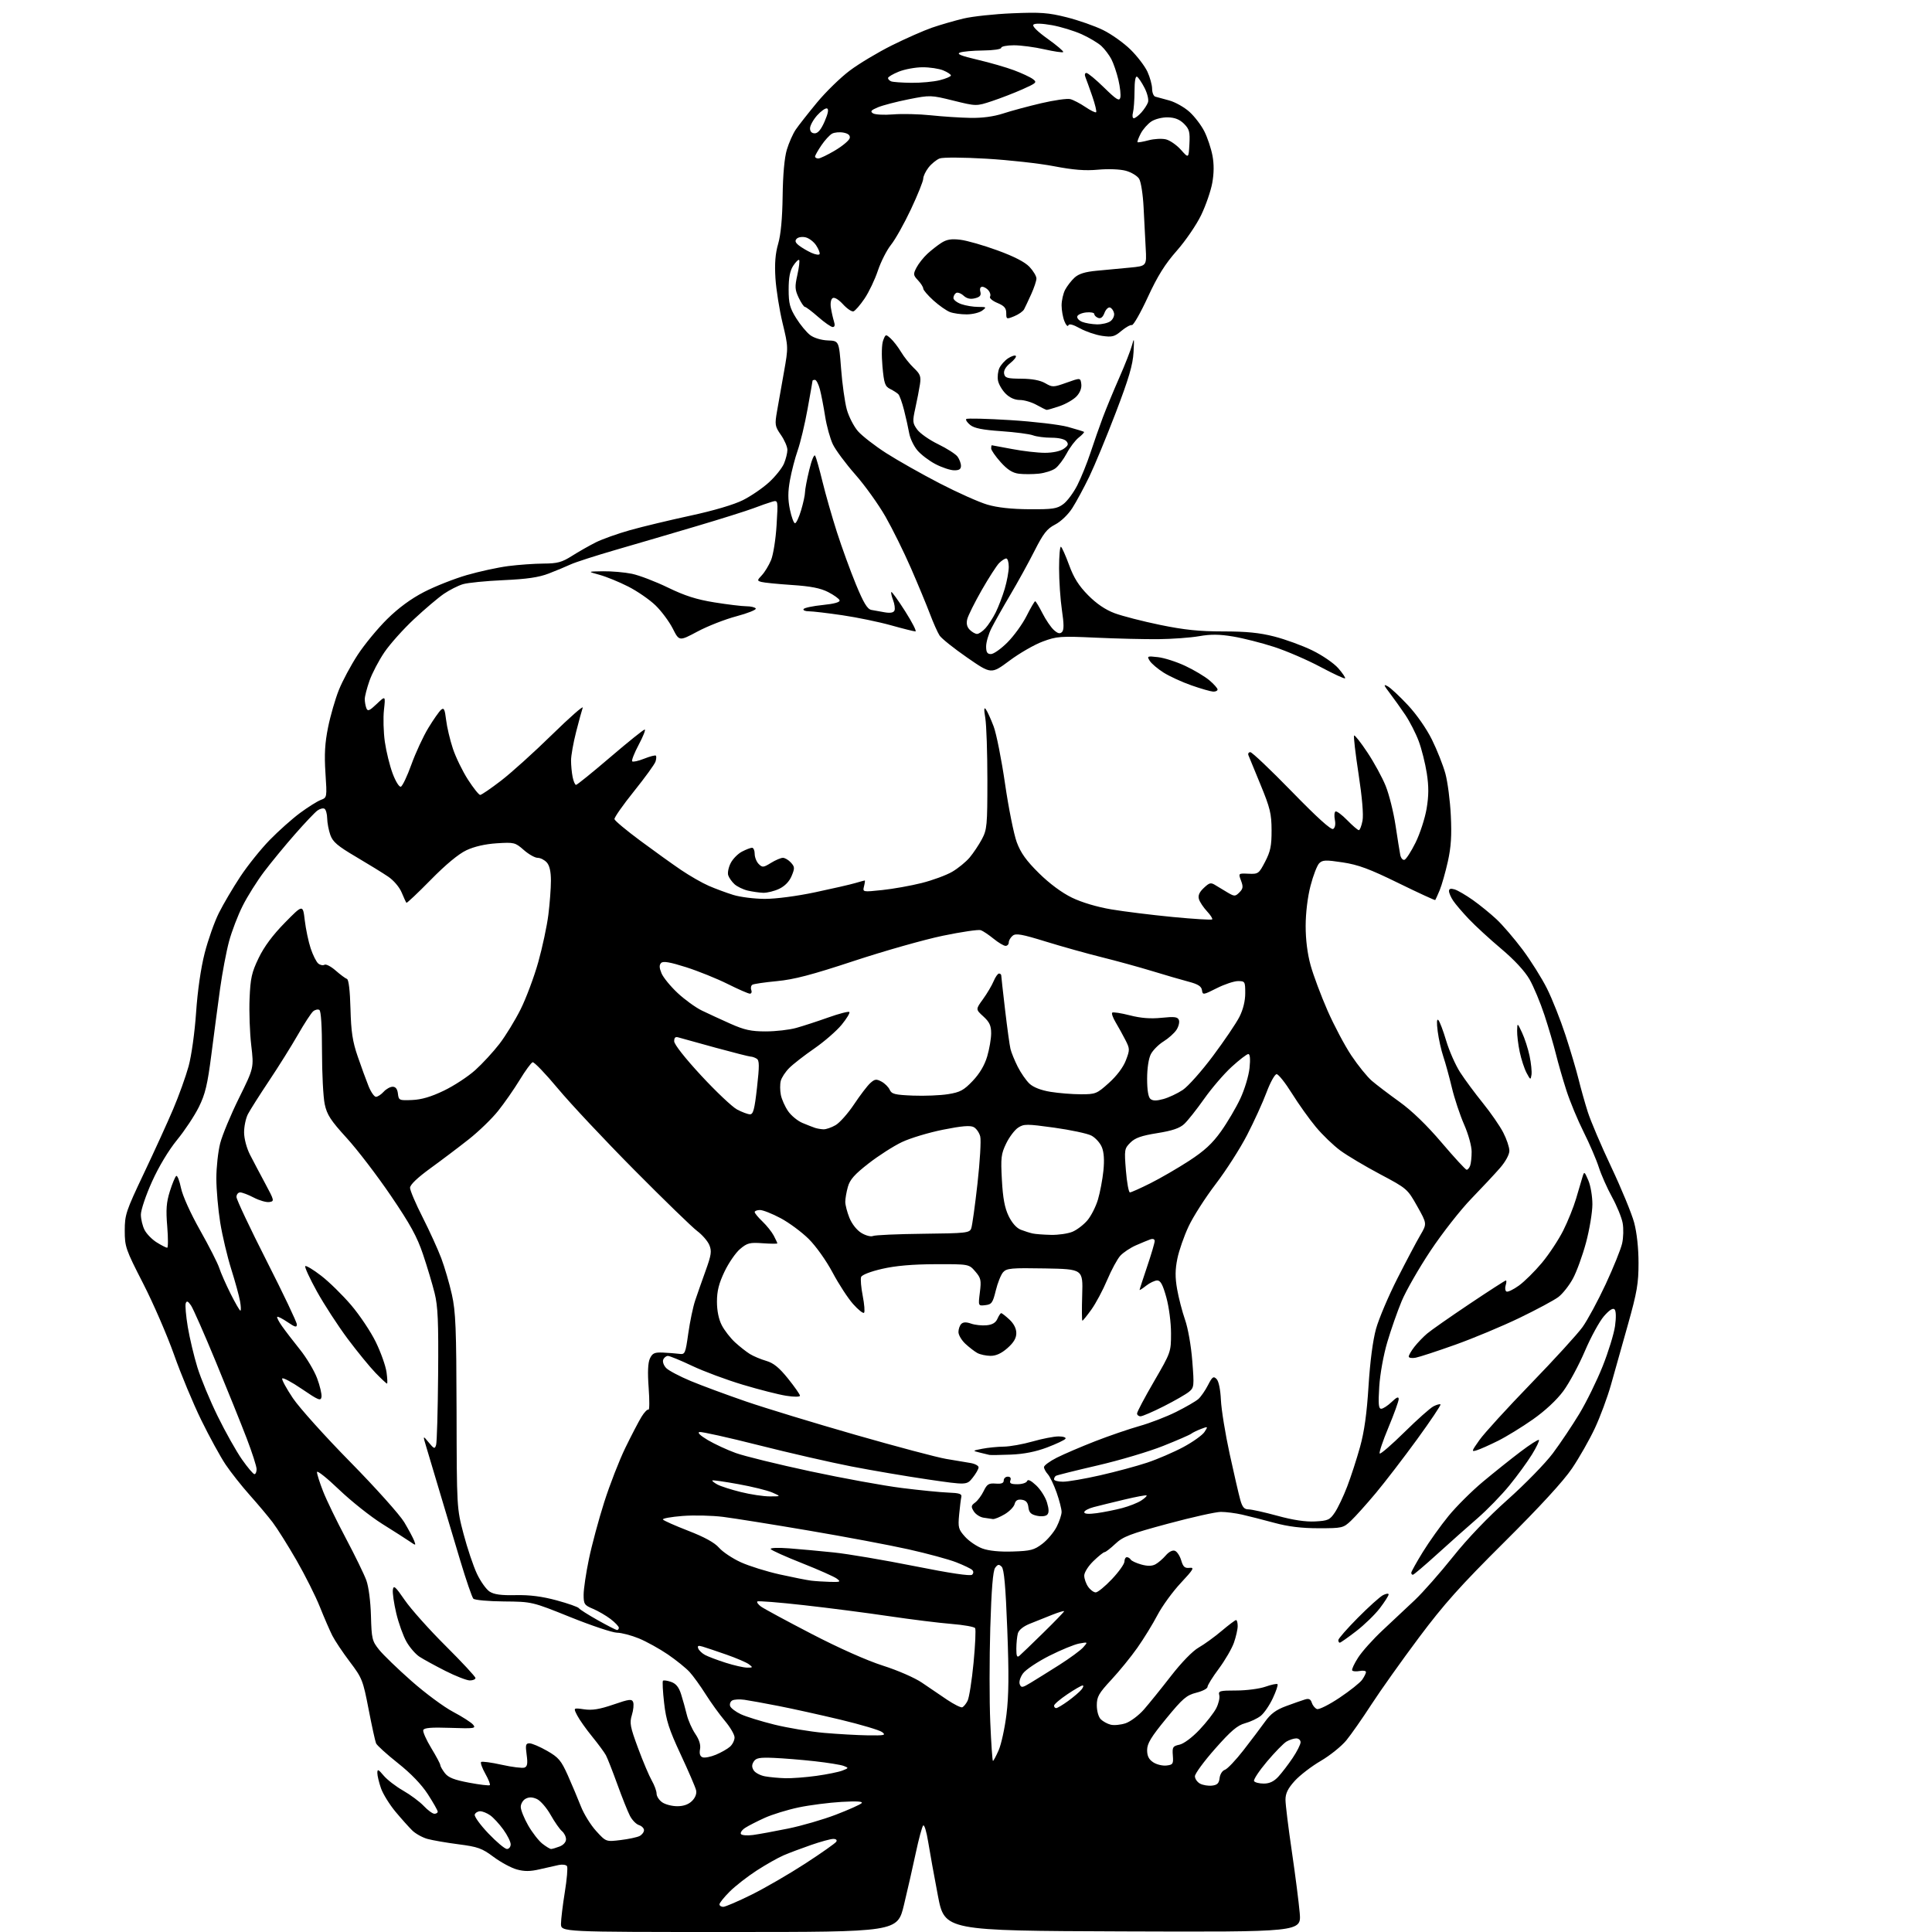 <?xml version="1.0" encoding="UTF-8" standalone="no"?>
<svg 
  version="1.1" 
  xmlns="http://www.w3.org/2000/svg" 
  xmlns:xlink="http://www.w3.org/1999/xlink" 
  xmlns:svg="http://www.w3.org/2000/svg"
  xmlns:rdf="http://www.w3.org/1999/02/22-rdf-syntax-ns#"
  xmlns:cc="http://creativecommons.org/ns#"
  xmlns:dc="http://purl.org/dc/elements/1.1/"
  viewBox="0 0 768 768"
  width="768"
  height="768"
>
<style>svg {background-color: white; }</style>"
<path stroke="none" fill="black" fill-rule="evenodd" d="M289.87,768.00C223.00,768.00 223.00,768.00 223.00,764.75C223.01,762.96 223.69,757.31 224.52,752.18C225.35,747.05 225.75,742.40 225.40,741.83C225.05,741.27 223.58,741.06 222.13,741.36C220.68,741.66 217.25,742.44 214.50,743.08C210.78,743.95 208.46,743.97 205.45,743.14C203.23,742.53 199.06,740.28 196.20,738.15C191.60,734.71 189.96,734.13 182.24,733.13C177.43,732.51 171.87,731.54 169.89,730.99C167.90,730.43 165.20,728.93 163.89,727.65C162.57,726.36 159.57,723.00 157.21,720.18C154.86,717.35 152.27,713.18 151.46,710.90C150.66,708.61 150.00,705.87 150.00,704.80C150.00,703.14 150.38,703.29 152.52,705.84C153.90,707.48 157.39,710.17 160.27,711.81C163.14,713.45 166.82,716.18 168.44,717.89C170.05,719.60 171.96,721.00 172.69,721.00C173.41,721.00 174.00,720.62 174.00,720.16C174.00,719.69 172.24,716.59 170.09,713.26C167.56,709.35 163.36,704.98 158.16,700.86C153.75,697.36 149.85,693.83 149.49,693.00C149.14,692.17 147.80,686.07 146.52,679.43C144.30,667.92 143.94,667.03 139.07,660.60C136.26,656.88 133.12,652.19 132.10,650.17C131.08,648.15 128.85,643.01 127.15,638.75C125.45,634.49 121.27,626.16 117.87,620.25C114.46,614.34 110.20,607.55 108.39,605.17C106.58,602.79 102.49,597.92 99.30,594.35C96.11,590.78 91.78,585.30 89.68,582.18C87.59,579.06 83.23,571.10 80.00,564.50C76.77,557.90 71.90,546.20 69.18,538.50C66.45,530.80 60.93,518.07 56.91,510.22C49.95,496.65 49.59,495.60 49.59,489.19C49.59,482.87 50.06,481.47 57.17,466.48C61.35,457.69 66.60,446.17 68.85,440.87C71.10,435.58 73.85,427.92 74.97,423.86C76.12,419.64 77.40,410.46 77.95,402.48C78.54,393.87 79.84,384.82 81.35,378.92C82.70,373.65 85.24,366.45 87.01,362.92C88.77,359.39 92.61,352.89 95.52,348.48C98.44,344.06 103.70,337.51 107.22,333.90C110.73,330.30 116.16,325.47 119.28,323.16C122.41,320.85 126.10,318.53 127.49,318.00C130.01,317.04 130.01,317.04 129.37,307.25C128.89,299.89 129.15,295.36 130.42,289.09C131.35,284.49 133.28,277.83 134.70,274.28C136.12,270.73 139.48,264.45 142.17,260.33C144.86,256.21 150.14,249.81 153.90,246.10C158.42,241.64 163.39,237.99 168.61,235.30C172.95,233.06 180.55,230.06 185.50,228.62C190.45,227.18 197.88,225.57 202.00,225.03C206.12,224.50 212.45,224.05 216.05,224.03C221.59,224.00 223.34,223.53 227.34,221.00C229.95,219.34 234.20,216.93 236.79,215.62C239.38,214.32 245.55,212.12 250.50,210.73C255.45,209.34 266.25,206.75 274.50,204.97C283.70,202.99 291.76,200.60 295.33,198.81C298.54,197.20 303.22,194.00 305.73,191.69C308.24,189.39 310.90,186.05 311.65,184.28C312.39,182.51 313.00,180.06 313.00,178.84C313.00,177.61 311.85,174.94 310.44,172.91C308.03,169.44 307.94,168.86 308.90,163.36C309.47,160.14 310.71,153.11 311.66,147.75C313.38,138.06 313.38,137.95 311.08,128.40C309.81,123.13 308.54,115.11 308.25,110.60C307.89,104.75 308.20,100.83 309.33,96.92C310.38,93.32 310.99,86.84 311.11,77.97C311.22,69.40 311.83,62.68 312.78,59.50C313.61,56.75 315.20,53.15 316.33,51.50C317.45,49.85 321.24,45.03 324.74,40.79C328.24,36.55 334.12,30.82 337.80,28.06C341.49,25.29 349.02,20.78 354.54,18.03C360.07,15.28 367.27,12.11 370.54,10.98C373.82,9.85 379.43,8.23 383.00,7.37C386.57,6.52 395.35,5.57 402.51,5.28C413.66,4.81 416.72,5.04 424.01,6.87C428.68,8.04 435.20,10.33 438.50,11.95C441.80,13.57 446.70,17.06 449.39,19.70C452.08,22.34 455.10,26.30 456.12,28.50C457.13,30.70 457.97,33.75 457.98,35.28C457.99,36.81 458.56,38.22 459.25,38.42C459.94,38.61 462.44,39.30 464.81,39.94C467.18,40.59 470.80,42.63 472.85,44.48C474.89,46.33 477.56,49.84 478.78,52.28C480.00,54.72 481.43,59.02 481.97,61.84C482.62,65.25 482.59,68.88 481.89,72.73C481.32,75.90 479.33,81.65 477.48,85.50C475.63,89.35 471.27,95.72 467.81,99.65C463.10,104.99 460.17,109.68 456.26,118.15C453.38,124.39 450.53,129.38 449.94,129.22C449.34,129.07 447.45,130.12 445.74,131.56C443.03,133.85 442.07,134.09 438.07,133.51C435.56,133.14 431.61,131.80 429.30,130.52C426.48,128.96 424.96,128.58 424.67,129.35C424.43,129.98 423.73,129.23 423.12,127.68C422.50,126.14 422.00,123.30 422.00,121.39C422.00,119.47 422.63,116.69 423.40,115.20C424.18,113.72 425.87,111.54 427.15,110.36C428.83,108.83 431.35,108.05 436.00,107.62C439.57,107.29 445.50,106.73 449.16,106.38C455.83,105.74 455.83,105.74 455.43,98.62C455.22,94.70 454.84,87.38 454.59,82.35C454.34,77.30 453.55,72.25 452.82,71.08C452.09,69.91 449.71,68.47 447.53,67.88C445.23,67.26 440.61,67.08 436.53,67.45C431.37,67.93 426.71,67.56 419.00,66.08C413.23,64.96 401.14,63.62 392.15,63.09C382.87,62.54 374.82,62.50 373.53,62.99C372.28,63.46 370.30,65.07 369.13,66.56C367.96,68.05 367.00,70.06 367.00,71.03C367.00,72.00 364.81,77.45 362.13,83.15C359.46,88.84 355.88,95.21 354.19,97.31C352.51,99.41 350.16,104.03 348.97,107.58C347.79,111.13 345.40,116.14 343.66,118.71C341.92,121.28 339.94,123.55 339.27,123.77C338.59,123.98 336.72,122.72 335.11,120.96C333.36,119.05 331.71,118.06 331.00,118.50C330.30,118.93 330.01,120.52 330.30,122.37C330.57,124.09 331.12,126.51 331.51,127.75C331.99,129.24 331.83,130.00 331.02,130.00C330.35,130.00 327.76,128.20 325.26,126.00C322.76,123.80 320.38,122.00 319.97,122.00C319.56,122.00 318.45,120.35 317.49,118.34C315.98,115.15 315.91,113.98 316.97,109.26C317.63,106.28 317.95,103.62 317.67,103.34C317.39,103.06 316.34,104.09 315.33,105.62C314.02,107.62 313.50,110.31 313.50,115.04C313.50,120.66 313.96,122.40 316.50,126.49C318.15,129.14 320.67,132.18 322.10,133.24C323.61,134.36 326.55,135.24 329.10,135.33C333.50,135.50 333.50,135.50 334.34,146.50C334.80,152.55 335.82,159.86 336.61,162.75C337.41,165.63 339.41,169.54 341.07,171.43C342.73,173.32 347.78,177.23 352.29,180.13C356.81,183.02 366.35,188.42 373.50,192.12C380.65,195.82 389.20,199.64 392.50,200.60C396.47,201.77 402.11,202.39 409.17,202.43C418.50,202.49 420.19,202.24 422.67,200.40C424.23,199.25 426.74,195.87 428.25,192.90C429.76,189.93 432.11,184.12 433.47,180.00C434.83,175.88 437.03,169.57 438.37,166.00C439.71,162.43 442.67,155.27 444.95,150.10C447.23,144.93 449.51,139.08 450.03,137.10C450.82,134.05 450.90,134.49 450.60,140.00C450.32,145.05 448.74,150.41 443.55,164.00C439.87,173.62 435.12,185.10 433.00,189.50C430.87,193.90 427.83,199.53 426.24,202.00C424.56,204.61 421.69,207.35 419.42,208.52C416.19,210.19 414.75,212.03 411.21,219.02C408.85,223.69 404.52,231.55 401.58,236.50C398.65,241.45 395.30,247.39 394.13,249.71C392.96,252.03 392.00,255.29 392.00,256.96C392.00,259.29 392.45,260.00 393.92,260.00C394.98,260.00 397.93,257.92 400.47,255.37C403.02,252.82 406.44,248.10 408.07,244.87C409.70,241.64 411.24,239.00 411.50,239.00C411.76,239.00 413.05,241.14 414.38,243.75C415.70,246.36 417.74,249.37 418.92,250.43C420.48,251.84 421.34,252.06 422.16,251.24C422.97,250.43 422.96,248.10 422.13,242.53C421.51,238.34 421.00,230.86 421.00,225.90C421.00,220.94 421.34,217.09 421.75,217.35C422.16,217.60 423.62,220.89 425.00,224.65C426.84,229.69 428.83,232.85 432.53,236.60C435.89,240.00 439.40,242.38 443.08,243.76C446.12,244.89 454.26,246.99 461.17,248.41C470.74,250.38 476.69,251.00 486.18,251.00C495.41,251.00 500.67,251.52 506.56,253.03C510.93,254.15 517.72,256.62 521.65,258.54C525.59,260.45 530.23,263.63 531.96,265.61C533.70,267.59 534.92,269.41 534.68,269.65C534.43,269.90 530.02,267.85 524.87,265.10C519.72,262.35 511.45,258.78 506.50,257.17C501.55,255.56 494.22,253.70 490.21,253.03C484.78,252.12 481.35,252.08 476.70,252.89C473.28,253.49 465.98,254.02 460.49,254.08C454.99,254.13 443.75,253.86 435.50,253.48C421.49,252.84 420.10,252.94 414.50,255.02C411.20,256.24 405.24,259.67 401.27,262.64C394.03,268.02 394.03,268.02 384.47,261.40C379.20,257.76 374.27,253.81 373.50,252.64C372.73,251.46 370.99,247.57 369.65,244.00C368.30,240.43 364.91,232.26 362.12,225.86C359.33,219.45 354.77,210.23 351.99,205.36C349.20,200.49 343.81,192.96 340.00,188.64C336.19,184.31 332.18,178.91 331.08,176.64C329.99,174.36 328.60,169.35 328.00,165.50C327.40,161.65 326.46,156.81 325.92,154.75C325.37,152.69 324.49,151.00 323.96,151.00C323.43,151.00 323.00,151.15 323.00,151.33C323.00,151.50 322.11,156.57 321.02,162.58C319.94,168.58 318.17,175.97 317.11,179.00C316.04,182.03 314.66,187.34 314.03,190.82C313.18,195.52 313.17,198.53 314.01,202.57C314.63,205.56 315.54,208.00 316.03,208.00C316.52,208.00 317.61,205.67 318.46,202.82C319.31,199.97 320.00,196.77 320.00,195.71C320.00,194.65 320.75,190.66 321.68,186.84C322.65,182.80 323.65,180.43 324.06,181.19C324.45,181.91 325.76,186.55 326.96,191.50C328.17,196.45 330.74,205.45 332.68,211.50C334.62,217.55 338.02,226.89 340.23,232.26C343.30,239.69 344.77,242.13 346.38,242.45C347.55,242.68 349.98,243.12 351.79,243.42C353.99,243.78 355.24,243.53 355.58,242.66C355.86,241.93 355.60,240.08 355.01,238.53C354.42,236.99 354.11,235.55 354.32,235.34C354.53,235.13 357.00,238.57 359.81,242.98C362.61,247.39 364.46,251.00 363.90,251.00C363.35,251.00 358.98,249.91 354.20,248.57C349.41,247.23 340.72,245.43 334.87,244.57C329.03,243.71 323.04,243.00 321.56,243.00C320.09,243.00 319.13,242.60 319.44,242.10C319.74,241.61 323.17,240.89 327.04,240.50C331.61,240.04 333.97,239.38 333.75,238.64C333.56,238.01 331.51,236.54 329.21,235.36C326.14,233.79 322.26,233.03 314.76,232.54C309.12,232.16 303.67,231.62 302.66,231.33C300.92,230.84 300.93,230.70 302.87,228.64C303.99,227.45 305.62,224.76 306.50,222.66C307.38,220.56 308.37,214.33 308.70,208.80C309.32,198.76 309.32,198.76 306.91,199.45C305.58,199.83 302.25,200.99 299.50,202.04C296.75,203.08 286.62,206.27 277.00,209.12C267.38,211.98 252.92,216.22 244.87,218.55C236.83,220.88 228.73,223.49 226.87,224.35C225.02,225.21 221.09,226.84 218.15,227.98C214.19,229.51 209.50,230.20 200.15,230.62C193.19,230.93 185.93,231.65 184.00,232.23C182.07,232.81 178.67,234.54 176.44,236.06C174.21,237.59 168.88,242.10 164.61,246.09C160.33,250.08 155.02,256.02 152.80,259.29C150.58,262.56 147.92,267.65 146.88,270.59C145.85,273.54 145.00,276.82 145.00,277.89C145.00,278.96 145.28,280.58 145.63,281.49C146.17,282.87 146.82,282.61 149.76,279.82C153.26,276.50 153.26,276.50 152.63,282.20C152.28,285.34 152.44,291.04 152.98,294.88C153.53,298.71 154.92,304.38 156.08,307.48C157.25,310.62 158.69,312.94 159.34,312.72C159.98,312.51 161.87,308.54 163.54,303.90C165.21,299.26 168.24,292.71 170.28,289.36C172.32,286.00 174.61,282.74 175.36,282.12C176.47,281.20 176.83,281.94 177.33,286.15C177.67,289.00 178.88,294.15 180.03,297.60C181.18,301.05 183.89,306.61 186.04,309.94C188.19,313.27 190.37,316.00 190.88,316.00C191.38,316.00 195.10,313.46 199.15,310.35C203.19,307.25 212.30,299.04 219.38,292.10C226.47,285.17 231.98,280.32 231.64,281.33C231.29,282.33 230.10,286.68 229.00,291.00C227.90,295.31 227.00,300.39 227.00,302.29C227.00,304.19 227.28,307.16 227.63,308.88C227.97,310.59 228.58,312.00 228.99,312.00C229.40,312.00 235.52,307.05 242.59,301.00C249.66,294.95 255.82,290.00 256.28,290.00C256.74,290.00 255.67,292.71 253.91,296.02C252.15,299.33 250.98,302.31 251.31,302.64C251.64,302.98 253.79,302.50 256.08,301.58C258.37,300.67 260.46,300.13 260.72,300.38C260.97,300.64 260.91,301.70 260.58,302.74C260.25,303.78 256.39,309.10 252.00,314.57C247.61,320.03 244.12,325.01 244.26,325.63C244.39,326.26 249.00,330.10 254.50,334.18C260.00,338.26 267.31,343.51 270.74,345.83C274.18,348.16 279.13,351.00 281.74,352.13C284.36,353.27 288.75,354.90 291.50,355.75C294.25,356.60 299.88,357.30 304.00,357.32C308.36,357.33 316.73,356.24 324.00,354.70C330.88,353.25 338.07,351.60 339.99,351.03C341.91,350.47 343.61,350.00 343.76,350.00C343.91,350.00 343.78,351.04 343.46,352.32C342.88,354.63 342.88,354.63 350.69,353.81C354.98,353.36 362.05,352.10 366.39,351.01C370.73,349.92 376.20,347.90 378.54,346.53C380.87,345.16 383.98,342.62 385.44,340.89C386.90,339.15 389.09,335.88 390.30,333.62C392.35,329.78 392.50,328.18 392.50,310.00C392.50,299.27 392.13,288.25 391.68,285.50C391.08,281.88 391.15,280.91 391.92,282.00C392.51,282.82 393.89,285.87 394.99,288.76C396.08,291.66 398.12,301.91 399.52,311.56C400.92,321.21 403.02,331.66 404.18,334.80C405.77,339.08 407.97,342.14 413.01,347.12C417.21,351.26 422.11,354.89 426.11,356.83C429.99,358.72 436.13,360.55 441.74,361.49C446.82,362.35 457.81,363.71 466.17,364.52C474.52,365.32 481.58,365.75 481.86,365.48C482.13,365.20 481.20,363.75 479.79,362.24C478.38,360.73 476.94,358.57 476.60,357.43C476.17,355.98 476.74,354.65 478.53,352.97C480.83,350.81 481.31,350.71 483.29,351.96C484.51,352.73 486.72,354.06 488.22,354.93C490.72,356.37 491.07,356.36 492.68,354.74C494.14,353.29 494.25,352.50 493.33,350.07C492.23,347.14 492.23,347.14 496.28,347.32C500.18,347.49 500.42,347.32 502.91,342.53C505.04,338.44 505.49,336.21 505.47,330.03C505.45,323.47 504.88,321.15 501.11,312.00C498.73,306.23 496.56,300.94 496.28,300.25C496.01,299.56 496.35,299.00 497.03,299.00C497.71,299.00 505.12,306.04 513.50,314.64C523.54,324.96 529.15,330.03 529.96,329.52C530.72,329.05 530.98,327.65 530.63,325.92C530.32,324.36 530.43,322.85 530.87,322.58C531.31,322.31 533.41,323.86 535.54,326.04C537.67,328.22 539.74,330.00 540.16,330.00C540.57,330.00 541.23,328.31 541.62,326.25C542.06,323.90 541.47,316.97 540.05,307.69C538.80,299.55 538.00,292.66 538.28,292.39C538.55,292.12 540.93,295.13 543.56,299.10C546.20,303.06 549.47,309.05 550.82,312.40C552.18,315.76 553.94,322.77 554.73,328.00C555.52,333.23 556.37,338.54 556.62,339.82C556.87,341.10 557.62,341.98 558.29,341.79C558.95,341.59 560.94,338.52 562.70,334.97C564.46,331.41 566.43,325.35 567.09,321.50C567.97,316.26 567.99,312.70 567.17,307.37C566.56,303.46 565.12,297.71 563.96,294.61C562.80,291.51 560.39,286.81 558.62,284.17C556.84,281.53 554.06,277.64 552.45,275.52C550.01,272.33 549.87,271.86 551.59,272.78C552.74,273.39 556.35,276.76 559.62,280.26C563.12,283.99 567.08,289.68 569.24,294.06C571.26,298.15 573.65,304.20 574.56,307.50C575.46,310.80 576.44,318.29 576.72,324.14C577.12,332.11 576.82,336.72 575.54,342.48C574.59,346.71 573.14,351.82 572.31,353.84C571.47,355.85 570.67,357.63 570.53,357.78C570.38,357.94 563.79,354.90 555.88,351.03C544.40,345.40 539.93,343.75 533.72,342.81C527.00,341.79 525.73,341.84 524.41,343.16C523.57,344.00 522.01,348.02 520.96,352.10C519.80,356.54 519.03,362.90 519.02,368.02C519.01,373.51 519.71,379.10 520.99,383.74C522.09,387.70 525.11,395.77 527.70,401.69C530.29,407.60 534.57,415.67 537.21,419.62C539.85,423.57 543.51,428.09 545.34,429.65C547.17,431.22 552.11,434.98 556.32,438.00C561.27,441.56 567.21,447.30 573.11,454.25C578.14,460.16 582.59,465.00 583.02,465.00C583.44,465.00 584.06,464.29 584.39,463.42C584.73,462.55 585.00,460.04 585.00,457.84C585.00,455.58 583.70,450.87 582.01,447.02C580.37,443.28 578.17,436.68 577.14,432.36C576.10,428.03 574.58,422.48 573.74,420.00C572.91,417.52 571.90,413.02 571.51,410.00C571.05,406.43 571.14,404.85 571.77,405.50C572.30,406.05 573.72,409.78 574.91,413.80C576.11,417.81 578.60,423.44 580.45,426.30C582.30,429.16 586.36,434.65 589.48,438.50C592.59,442.35 596.24,447.62 597.57,450.22C598.91,452.81 600.00,456.07 600.00,457.46C600.00,458.95 598.47,461.76 596.31,464.25C594.28,466.59 589.13,472.10 584.87,476.50C580.60,480.90 573.32,490.19 568.69,497.14C564.06,504.10 558.89,513.12 557.19,517.20C555.49,521.28 552.91,528.64 551.46,533.56C549.95,538.65 548.58,546.26 548.27,551.25C547.84,558.15 548.00,560.00 549.06,560.00C549.79,560.00 551.65,558.79 553.20,557.31C555.21,555.38 556.00,555.06 556.00,556.16C556.00,557.00 554.17,562.07 551.93,567.43C549.69,572.80 548.12,577.46 548.46,577.79C548.79,578.12 553.21,574.31 558.28,569.31C563.35,564.31 568.55,559.68 569.84,559.03C571.12,558.37 572.37,558.04 572.62,558.29C572.86,558.53 568.69,564.76 563.34,572.12C557.98,579.48 550.60,589.10 546.92,593.50C543.24,597.90 538.80,602.85 537.05,604.50C533.97,607.41 533.57,607.50 524.18,607.50C517.37,607.50 512.13,606.86 506.50,605.33C502.10,604.14 496.36,602.68 493.74,602.08C491.12,601.49 487.33,601.00 485.32,601.00C483.32,601.00 473.85,603.11 464.28,605.69C449.23,609.74 446.41,610.82 443.37,613.69C441.44,615.51 439.51,617.00 439.08,617.00C438.66,617.00 436.66,618.60 434.65,620.55C432.60,622.54 431.00,625.07 431.00,626.33C431.00,627.55 431.70,629.56 432.56,630.78C433.41,632.00 434.77,633.00 435.57,633.00C436.37,633.00 439.26,630.64 441.99,627.75C444.73,624.86 446.97,621.71 446.98,620.75C446.99,619.79 447.42,619.00 447.94,619.00C448.46,619.00 449.15,619.43 449.48,619.96C449.80,620.49 451.70,621.37 453.68,621.92C456.15,622.61 457.91,622.58 459.29,621.85C460.39,621.26 462.24,619.67 463.40,618.32C464.67,616.84 466.12,616.11 467.05,616.47C467.91,616.79 469.03,618.51 469.55,620.28C470.31,622.86 470.97,623.45 472.87,623.24C474.91,623.02 474.42,623.86 469.37,629.27C466.14,632.72 461.97,638.47 460.10,642.03C458.24,645.59 454.65,651.42 452.13,655.00C449.62,658.58 444.96,664.30 441.78,667.72C436.76,673.13 436.00,674.47 436.00,677.90C436.00,680.16 436.67,682.53 437.57,683.43C438.43,684.29 440.21,685.27 441.52,685.59C442.82,685.92 445.48,685.67 447.42,685.03C449.36,684.38 452.65,681.92 454.73,679.55C456.80,677.18 461.65,671.18 465.50,666.21C469.70,660.80 474.10,656.28 476.50,654.92C478.70,653.67 482.80,650.70 485.61,648.32C488.42,645.95 491.00,644.00 491.36,644.00C491.71,644.00 492.00,645.07 492.00,646.37C492.00,647.68 491.32,650.67 490.50,653.01C489.67,655.36 486.97,660.00 484.50,663.33C482.02,666.65 480.00,669.91 480.00,670.57C480.00,671.23 478.00,672.27 475.55,672.88C471.65,673.87 470.15,675.15 463.55,683.20C457.56,690.50 456.00,693.08 456.00,695.68C456.00,698.05 456.68,699.40 458.44,700.55C459.77,701.43 462.14,702.00 463.69,701.82C466.26,701.53 466.48,701.19 466.22,697.84C465.96,694.50 466.20,694.11 468.88,693.53C470.59,693.15 473.90,690.68 476.79,687.63C479.52,684.75 482.52,680.90 483.46,679.08C484.40,677.26 484.95,674.92 484.68,673.88C484.23,672.17 484.83,672.00 491.47,672.00C495.47,672.00 500.68,671.32 503.03,670.49C505.39,669.66 507.54,669.21 507.83,669.49C508.11,669.77 507.27,672.30 505.95,675.10C504.64,677.90 502.48,681.05 501.15,682.09C499.83,683.14 497.01,684.46 494.90,685.03C491.90,685.84 489.31,688.04 483.03,695.15C478.61,700.15 475.00,705.07 475.00,706.08C475.00,707.10 475.92,708.42 477.05,709.03C478.18,709.63 480.31,709.98 481.80,709.81C483.89,709.57 484.57,708.89 484.81,706.80C484.99,705.28 485.90,703.85 486.90,703.53C487.88,703.22 491.22,699.71 494.31,695.73C497.40,691.75 501.27,686.63 502.90,684.35C505.11,681.26 507.25,679.68 511.19,678.22C514.11,677.14 517.48,675.95 518.67,675.59C520.29,675.08 520.99,675.41 521.46,676.87C521.80,677.94 522.72,679.06 523.51,679.37C524.31,679.67 528.33,677.66 532.47,674.89C536.60,672.13 540.66,668.90 541.49,667.71C542.32,666.53 543.00,665.15 543.00,664.66C543.00,664.17 541.86,663.98 540.48,664.25C539.09,664.51 537.75,664.41 537.51,664.01C537.26,663.62 538.33,661.31 539.89,658.90C541.44,656.48 545.81,651.61 549.60,648.07C553.40,644.54 559.15,639.14 562.39,636.07C565.63,633.01 572.44,625.27 577.54,618.89C583.35,611.60 591.46,603.12 599.33,596.11C606.22,589.97 614.29,581.70 617.27,577.72C620.24,573.75 624.98,566.67 627.81,562.00C630.63,557.33 634.80,548.83 637.07,543.13C639.35,537.43 641.56,530.23 642.00,527.13C642.48,523.68 642.41,521.11 641.81,520.50C641.16,519.84 639.73,520.76 637.59,523.21C635.81,525.26 632.40,531.49 630.02,537.06C627.64,542.63 623.79,549.78 621.46,552.95C618.83,556.52 614.23,560.80 609.36,564.23C605.04,567.26 598.80,571.10 595.50,572.74C592.20,574.39 588.42,576.07 587.11,576.48C584.82,577.19 584.86,577.02 588.11,572.42C589.97,569.78 599.16,559.71 608.51,550.06C617.87,540.40 627.14,530.25 629.10,527.50C631.07,524.75 635.21,517.08 638.29,510.47C641.37,503.85 644.31,496.57 644.82,494.28C645.34,492.00 645.43,488.36 645.03,486.18C644.64,484.01 642.74,479.37 640.82,475.87C638.89,472.36 636.52,467.02 635.55,464.00C634.58,460.98 631.87,454.68 629.53,450.00C627.18,445.32 624.10,437.90 622.68,433.50C621.26,429.10 619.38,422.57 618.50,419.00C617.62,415.43 615.57,408.45 613.94,403.50C612.31,398.55 609.64,392.17 608.01,389.31C606.13,386.04 601.97,381.55 596.77,377.17C592.22,373.34 586.43,368.02 583.90,365.35C581.36,362.68 578.55,359.39 577.65,358.03C576.74,356.67 576.00,354.95 576.00,354.21C576.00,353.28 576.69,353.08 578.25,353.56C579.49,353.94 582.75,355.85 585.50,357.79C588.25,359.74 592.47,363.17 594.88,365.42C597.28,367.66 601.94,373.09 605.23,377.47C608.51,381.86 612.89,388.83 614.96,392.97C617.03,397.11 620.33,405.45 622.31,411.50C624.29,417.55 626.62,425.43 627.50,429.00C628.38,432.57 630.02,438.43 631.16,442.00C632.29,445.57 636.51,455.48 640.54,464.00C644.56,472.52 648.64,482.43 649.60,486.00C650.67,490.00 651.34,496.16 651.34,502.00C651.35,510.14 650.75,513.65 647.14,526.50C644.82,534.75 641.78,545.55 640.38,550.50C638.98,555.45 636.11,563.20 633.99,567.73C631.88,572.25 627.78,579.45 624.89,583.73C621.46,588.80 612.12,598.96 598.00,613.00C580.50,630.39 574.00,637.66 564.02,651.00C557.23,660.08 548.76,672.00 545.19,677.50C541.63,683.00 537.13,689.44 535.20,691.80C533.26,694.17 528.67,697.86 525.00,700.00C521.33,702.14 516.68,705.72 514.66,707.95C511.95,710.95 511.00,712.89 511.00,715.42C511.00,717.30 512.13,726.49 513.51,735.86C514.89,745.22 516.30,756.29 516.66,760.45C517.29,768.01 517.29,768.01 446.40,767.76C375.50,767.50 375.50,767.50 372.82,753.50C371.35,745.80 369.61,736.20 368.96,732.16C368.32,728.12 367.43,725.19 366.98,725.66C366.54,726.12 365.22,731.00 364.05,736.50C362.88,742.00 360.76,751.34 359.33,757.25C356.74,768.00 356.74,768.00 289.87,768.00zM287.49,758.00C288.31,758.00 293.38,755.82 298.74,753.17C304.11,750.51 313.73,744.93 320.12,740.78C326.52,736.62 332.06,732.72 332.43,732.11C332.84,731.45 332.36,731.00 331.23,731.00C330.20,731.00 326.23,732.08 322.43,733.40C318.62,734.72 313.70,736.57 311.50,737.52C309.30,738.46 304.49,741.18 300.81,743.56C297.13,745.94 292.29,749.71 290.06,751.94C287.83,754.17 286.00,756.45 286.00,757.00C286.00,757.55 286.67,758.00 287.49,758.00zM201.51,735.00C202.33,735.00 203.00,734.17 203.00,733.15C203.00,732.13 201.68,729.48 200.07,727.26C198.46,725.03 196.11,722.49 194.85,721.61C193.59,720.72 191.80,720.00 190.88,720.00C189.97,720.00 188.99,720.58 188.72,721.30C188.44,722.01 190.87,725.39 194.12,728.80C197.37,732.21 200.69,735.00 201.51,735.00zM219.07,735.00C219.51,735.00 221.02,734.56 222.43,734.02C223.95,733.45 225.00,732.27 225.00,731.15C225.00,730.10 224.27,728.64 223.39,727.91C222.50,727.17 220.47,724.26 218.88,721.44C217.29,718.62 214.84,715.79 213.44,715.15C211.63,714.33 210.32,714.30 208.94,715.03C207.87,715.60 207.00,717.07 207.01,718.29C207.01,719.50 208.35,722.82 209.97,725.65C211.59,728.48 214.13,731.74 215.60,732.90C217.07,734.05 218.63,735.00 219.07,735.00zM246.71,731.45C249.89,731.07 253.29,730.34 254.25,729.84C255.21,729.34 256.00,728.30 256.00,727.53C256.00,726.76 255.10,725.85 253.99,725.50C252.88,725.15 251.27,723.49 250.41,721.82C249.54,720.14 247.29,714.51 245.40,709.29C243.51,704.07 241.47,698.87 240.86,697.73C240.25,696.60 237.79,693.26 235.39,690.31C232.99,687.37 230.32,683.59 229.45,681.91C227.88,678.86 227.88,678.86 232.19,679.48C235.41,679.95 238.34,679.47 243.80,677.60C250.15,675.41 251.17,675.29 251.69,676.63C252.01,677.48 251.79,679.78 251.18,681.75C250.21,684.91 250.50,686.43 253.64,694.91C255.59,700.19 258.05,705.99 259.10,707.81C260.14,709.63 261.00,711.96 261.00,713.00C261.00,714.04 262.00,715.59 263.22,716.44C264.44,717.30 267.14,718.00 269.22,718.00C271.73,718.00 273.71,717.29 275.10,715.90C276.42,714.58 277.01,713.01 276.71,711.65C276.44,710.47 273.68,704.06 270.58,697.42C265.93,687.44 264.79,683.90 264.00,676.98C263.47,672.38 263.27,668.40 263.54,668.12C263.82,667.85 265.27,668.06 266.77,668.58C268.73,669.27 269.86,670.67 270.76,673.52C271.45,675.71 272.47,679.35 273.01,681.61C273.56,683.87 275.08,687.31 276.39,689.24C277.97,691.57 278.60,693.63 278.27,695.36C277.94,697.11 278.27,698.17 279.27,698.55C280.09,698.87 282.49,698.40 284.60,697.52C286.70,696.64 289.23,695.20 290.21,694.31C291.20,693.42 292.00,691.78 292.00,690.66C292.00,689.54 290.26,686.57 288.14,684.05C286.01,681.53 282.58,676.77 280.50,673.48C278.43,670.19 275.56,666.22 274.12,664.64C272.68,663.07 268.80,659.94 265.50,657.68C262.20,655.43 257.02,652.56 254.00,651.31C250.97,650.07 247.05,649.04 245.27,649.02C243.50,649.01 235.17,646.23 226.77,642.85C211.50,636.70 211.50,636.70 200.30,636.60C194.14,636.55 188.68,636.05 188.16,635.50C187.64,634.95 185.32,628.20 183.00,620.50C180.68,612.80 177.05,600.65 174.92,593.50C172.79,586.35 170.37,578.25 169.55,575.50C168.04,570.50 168.04,570.50 170.41,573.38C172.55,575.98 172.84,576.08 173.36,574.38C173.68,573.35 174.04,560.80 174.16,546.50C174.34,525.33 174.08,519.29 172.76,514.00C171.87,510.43 169.80,503.50 168.15,498.61C165.80,491.61 163.07,486.64 155.33,475.26C149.92,467.30 142.05,457.01 137.83,452.39C131.44,445.39 129.98,443.14 129.08,438.94C128.49,436.17 128.00,426.75 128.00,418.01C128.00,408.05 127.61,401.88 126.96,401.47C126.38,401.12 125.27,401.36 124.49,402.01C123.71,402.66 120.97,406.86 118.40,411.35C115.83,415.83 110.67,424.09 106.92,429.69C103.18,435.30 99.41,441.24 98.55,442.89C97.70,444.55 97.01,447.84 97.03,450.20C97.05,452.67 98.05,456.42 99.37,459.00C100.64,461.48 103.37,466.65 105.44,470.50C109.07,477.27 109.13,477.51 107.05,477.83C105.87,478.01 103.11,477.22 100.92,476.08C98.73,474.93 96.28,474.00 95.47,474.00C94.66,474.00 94.00,474.82 94.00,475.82C94.00,476.82 99.40,488.26 106.00,501.25C112.60,514.24 118.00,525.59 118.00,526.47C118.00,527.78 117.32,527.61 114.31,525.56C112.28,524.18 110.43,523.24 110.20,523.47C109.97,523.70 110.83,525.37 112.12,527.19C113.40,529.01 116.60,533.18 119.23,536.46C121.86,539.73 124.93,544.87 126.05,547.87C127.18,550.87 127.96,554.21 127.80,555.29C127.53,557.02 126.62,556.65 120.00,552.14C115.88,549.33 112.35,547.46 112.17,548.00C111.99,548.53 113.91,552.04 116.44,555.81C118.97,559.58 129.24,571.01 139.27,581.20C149.31,591.41 158.94,602.17 160.70,605.12C162.46,608.08 164.24,611.40 164.65,612.50C165.37,614.43 165.31,614.44 162.95,612.81C161.60,611.88 156.68,608.73 152.00,605.81C147.33,602.89 139.57,596.72 134.75,592.11C129.94,587.49 126.00,584.37 126.00,585.17C126.00,585.97 127.09,589.41 128.43,592.82C129.76,596.23 133.82,604.61 137.45,611.44C141.08,618.28 144.75,625.81 145.62,628.19C146.54,630.72 147.30,636.54 147.46,642.30C147.71,651.48 147.92,652.33 150.70,655.80C152.33,657.83 158.13,663.44 163.59,668.25C169.04,673.07 176.48,678.57 180.11,680.48C183.75,682.40 187.33,684.70 188.07,685.59C189.30,687.07 188.52,687.18 179.04,686.85C171.42,686.59 168.56,686.83 168.25,687.74C168.03,688.42 169.45,691.63 171.42,694.87C173.39,698.11 175.01,701.15 175.02,701.63C175.03,702.11 175.85,703.55 176.84,704.84C178.21,706.61 180.51,707.53 186.43,708.64C190.71,709.45 194.44,709.89 194.71,709.62C194.98,709.35 194.18,707.31 192.92,705.08C191.67,702.85 190.91,700.75 191.24,700.43C191.57,700.10 195.26,700.59 199.43,701.52C203.61,702.45 207.69,702.95 208.50,702.64C209.63,702.20 209.83,701.03 209.35,697.54C208.82,693.63 208.97,693.00 210.49,693.00C211.46,693.00 214.60,694.34 217.47,695.98C222.05,698.60 223.06,699.80 225.72,705.73C227.38,709.46 229.71,714.99 230.90,718.03C232.08,721.07 234.82,725.49 236.98,727.86C240.91,732.16 240.91,732.16 246.71,731.45zM299.31,729.44C301.61,729.13 307.91,727.98 313.29,726.88C318.68,725.78 327.23,723.30 332.29,721.36C337.36,719.41 341.95,717.36 342.50,716.79C343.18,716.09 340.66,715.93 334.50,716.28C329.55,716.57 321.90,717.55 317.50,718.47C313.10,719.39 307.02,721.26 304.00,722.62C300.98,723.99 297.47,725.78 296.22,726.60C294.96,727.42 294.20,728.52 294.53,729.05C294.85,729.57 297.01,729.75 299.31,729.44zM502.37,709.00C504.64,709.00 506.40,708.17 508.17,706.25C509.56,704.74 512.12,701.39 513.85,698.82C515.58,696.25 517.00,693.43 517.00,692.57C517.00,691.71 516.21,691.02 515.25,691.04C514.29,691.05 512.56,691.62 511.41,692.29C510.27,692.95 506.76,696.55 503.62,700.27C500.48,704.00 498.18,707.49 498.51,708.02C498.85,708.56 500.58,709.00 502.37,709.00zM312.18,706.87C314.75,706.94 320.32,706.52 324.55,705.93C328.78,705.34 333.42,704.40 334.87,703.83C337.42,702.83 337.43,702.77 335.39,701.98C334.23,701.53 329.05,700.70 323.89,700.12C318.73,699.55 311.40,698.95 307.62,698.79C301.94,698.55 300.54,698.81 299.62,700.25C298.81,701.52 298.81,702.48 299.61,703.75C300.21,704.71 302.24,705.78 304.10,706.12C305.97,706.46 309.60,706.80 312.18,706.87zM394.71,700.00C394.93,700.00 395.95,698.09 396.98,695.75C398.01,693.41 399.41,687.00 400.09,681.50C401.01,674.07 401.09,665.40 400.41,647.80C399.75,630.52 399.14,623.75 398.18,622.80C397.10,621.73 396.64,621.81 395.59,623.22C394.71,624.42 394.12,631.66 393.65,647.12C393.29,659.31 393.28,676.20 393.65,684.65C394.01,693.09 394.49,700.00 394.71,700.00zM345.00,689.83C351.66,689.92 352.29,689.78 350.64,688.52C349.61,687.75 342.19,685.54 334.14,683.61C326.09,681.69 315.00,679.23 309.50,678.16C304.00,677.08 297.89,675.97 295.91,675.69C293.94,675.41 291.74,675.54 291.02,675.99C290.30,676.43 289.96,677.45 290.26,678.24C290.57,679.04 292.47,680.47 294.49,681.43C296.50,682.38 302.51,684.24 307.83,685.56C313.15,686.87 322.00,688.35 327.50,688.84C333.00,689.32 340.88,689.77 345.00,689.83zM382.48,678.68C383.04,678.49 384.01,677.33 384.63,676.09C385.26,674.85 386.32,668.06 387.00,661.01C387.68,653.96 387.96,647.75 387.63,647.21C387.30,646.68 383.09,645.93 378.26,645.54C373.44,645.16 362.30,643.77 353.50,642.47C344.70,641.16 329.42,639.18 319.55,638.08C309.68,636.97 301.35,636.31 301.05,636.61C300.75,636.92 301.40,637.82 302.50,638.63C303.60,639.44 312.60,644.31 322.50,649.44C333.47,655.14 344.60,660.09 351.00,662.13C356.91,664.01 363.68,666.97 366.50,668.90C369.25,670.78 373.74,673.83 376.48,675.67C379.23,677.51 381.93,678.86 382.48,678.68zM419.85,679.00C420.32,679.00 422.45,677.73 424.60,676.17C426.74,674.61 429.12,672.58 429.87,671.67C430.63,670.75 430.85,670.00 430.36,670.00C429.87,670.00 427.12,671.59 424.24,673.53C421.36,675.47 419.00,677.49 419.00,678.03C419.00,678.56 419.38,679.00 419.85,679.00zM409.75,668.90C411.81,667.66 416.91,664.47 421.09,661.83C425.26,659.18 429.54,656.04 430.59,654.85C432.50,652.69 432.50,652.69 429.00,653.33C427.07,653.68 421.71,655.89 417.07,658.23C412.44,660.58 407.77,663.70 406.69,665.17C405.56,666.70 405.00,668.55 405.36,669.50C405.94,671.00 406.38,670.94 409.75,668.90zM186.75,668.00C185.51,667.99 181.12,666.28 177.00,664.19C172.88,662.10 168.24,659.56 166.71,658.55C165.17,657.54 162.86,654.87 161.58,652.61C160.29,650.35 158.47,645.28 157.53,641.35C156.60,637.42 155.98,633.18 156.17,631.94C156.45,630.02 157.19,630.67 160.91,636.09C163.33,639.61 170.64,647.80 177.16,654.28C183.67,660.76 189.00,666.50 189.00,667.03C189.00,667.57 187.99,668.00 186.75,668.00zM297.00,662.91C299.31,662.93 299.36,662.83 297.72,661.59C296.75,660.85 292.70,659.11 288.72,657.72C284.75,656.34 280.49,654.90 279.26,654.54C277.56,654.03 277.15,654.22 277.56,655.29C277.86,656.08 279.09,657.25 280.30,657.89C281.51,658.54 285.20,659.93 288.50,660.98C291.80,662.03 295.62,662.90 297.00,662.91zM405.25,658.18C405.94,657.60 410.21,653.48 414.75,649.03C419.29,644.59 423.00,640.74 423.00,640.49C423.00,640.24 420.86,640.88 418.25,641.91C415.64,642.95 411.63,644.55 409.35,645.47C406.76,646.51 404.98,647.96 404.61,649.32C404.29,650.52 404.02,653.24 404.01,655.37C404.00,658.37 404.28,659.01 405.25,658.18zM532.58,653.00C532.26,653.00 532.00,652.54 532.00,651.97C532.00,651.40 535.49,647.41 539.75,643.11C544.01,638.81 548.51,634.76 549.75,634.11C550.99,633.46 552.00,633.33 552.00,633.82C552.00,634.31 550.42,636.78 548.50,639.30C546.57,641.82 542.33,645.94 539.07,648.44C535.82,650.95 532.89,653.00 532.58,653.00zM245.25,647.96C245.66,647.98 246.00,647.57 246.00,647.05C246.00,646.53 244.51,644.97 242.70,643.58C240.88,642.20 237.73,640.37 235.70,639.52C232.30,638.10 232.00,637.65 232.00,633.93C232.00,631.70 232.94,625.33 234.10,619.77C235.25,614.21 238.00,603.99 240.20,597.08C242.41,590.16 246.19,580.45 248.60,575.50C251.01,570.55 253.90,565.02 255.01,563.20C256.12,561.39 257.37,560.11 257.78,560.36C258.19,560.62 258.22,556.70 257.85,551.66C257.39,545.40 257.56,541.71 258.36,540.00C259.36,537.90 260.18,537.53 263.52,537.67C265.71,537.77 268.60,538.00 269.95,538.17C272.32,538.49 272.45,538.18 273.61,530.00C274.27,525.33 275.50,519.48 276.33,517.00C277.16,514.52 279.03,509.19 280.49,505.14C282.76,498.85 282.98,497.36 281.97,494.92C281.32,493.36 279.15,490.85 277.14,489.35C275.14,487.85 263.88,476.92 252.12,465.06C240.36,453.20 226.70,438.64 221.76,432.70C216.82,426.77 212.30,422.07 211.72,422.26C211.14,422.45 208.82,425.62 206.58,429.30C204.34,432.98 200.48,438.51 198.01,441.60C195.55,444.69 190.31,449.76 186.38,452.86C182.46,455.96 175.59,461.15 171.12,464.39C165.91,468.18 163.00,470.96 163.00,472.17C163.00,473.21 165.24,478.48 167.99,483.88C170.73,489.28 174.07,496.61 175.41,500.16C176.75,503.72 178.64,510.20 179.62,514.56C181.15,521.38 181.41,527.95 181.49,561.00C181.57,599.50 181.57,599.50 184.28,609.81C185.78,615.48 188.16,622.58 189.59,625.60C191.01,628.61 193.27,631.79 194.61,632.67C196.40,633.84 199.18,634.22 205.01,634.09C210.57,633.97 215.47,634.60 221.24,636.16C225.78,637.39 229.78,638.79 230.12,639.29C230.45,639.78 233.83,641.92 237.62,644.05C241.40,646.18 244.84,647.93 245.25,647.96zM330.00,628.82C334.08,628.93 334.33,628.80 332.63,627.52C331.61,626.75 325.40,623.99 318.85,621.40C312.29,618.81 306.68,616.28 306.37,615.79C306.05,615.28 309.15,615.15 313.66,615.49C317.97,615.82 326.00,616.55 331.50,617.13C337.00,617.70 351.39,620.14 363.48,622.55C377.68,625.39 385.80,626.60 386.43,625.97C387.04,625.36 387.05,624.66 386.45,624.07C385.93,623.56 383.08,622.19 380.11,621.03C377.15,619.87 368.63,617.56 361.17,615.89C353.71,614.22 335.89,610.87 321.56,608.44C307.23,606.00 291.90,603.55 287.50,602.99C283.10,602.43 275.80,602.26 271.27,602.62C266.75,602.98 263.26,603.61 263.52,604.03C263.78,604.45 268.31,606.46 273.59,608.51C280.07,611.02 284.05,613.21 285.84,615.26C287.30,616.93 291.20,619.53 294.50,621.03C297.80,622.53 304.77,624.71 310.00,625.87C315.23,627.03 320.85,628.14 322.50,628.34C324.15,628.54 327.52,628.75 330.00,628.82zM561.63,626.00C561.29,626.00 561.00,625.64 561.00,625.20C561.00,624.77 563.07,621.05 565.59,616.95C568.12,612.85 572.72,606.40 575.83,602.60C578.93,598.81 585.07,592.70 589.48,589.02C593.89,585.34 600.59,579.98 604.37,577.12C608.15,574.25 611.46,572.13 611.74,572.40C612.01,572.68 610.77,575.28 608.97,578.20C607.18,581.11 603.14,586.66 599.98,590.52C596.83,594.38 591.16,600.21 587.38,603.49C583.59,606.76 576.40,613.17 571.38,617.72C566.37,622.27 561.98,626.00 561.63,626.00zM402.58,616.75C409.68,616.53 411.10,616.16 414.34,613.69C416.36,612.15 418.91,609.13 420.01,606.98C421.10,604.84 422.00,602.15 422.00,601.01C422.00,599.88 421.11,596.42 420.03,593.33C418.94,590.24 417.36,586.96 416.53,586.03C415.69,585.10 415.00,583.82 415.00,583.19C415.00,582.55 417.29,580.87 420.09,579.45C422.89,578.04 429.74,575.10 435.30,572.93C440.87,570.76 448.82,568.04 452.96,566.87C457.11,565.71 463.65,563.19 467.50,561.27C471.35,559.35 475.34,557.04 476.36,556.14C477.38,555.24 479.10,552.75 480.19,550.62C481.90,547.28 482.37,546.94 483.59,548.16C484.45,549.02 485.13,552.26 485.33,556.54C485.51,560.37 487.08,570.02 488.82,578.00C490.56,585.98 492.46,594.19 493.04,596.25C493.85,599.13 494.61,600.00 496.30,600.00C497.51,600.00 502.68,601.15 507.80,602.55C513.99,604.25 518.98,605.00 522.76,604.80C527.91,604.53 528.63,604.20 530.64,601.21C531.86,599.40 534.07,594.75 535.54,590.89C537.02,587.03 539.31,579.96 540.64,575.18C542.33,569.10 543.34,561.86 544.01,551.00C544.62,541.25 545.73,532.79 547.00,528.20C548.12,524.19 551.94,515.19 555.49,508.20C559.04,501.22 563.14,493.46 564.61,490.97C567.27,486.44 567.27,486.44 563.35,479.47C559.48,472.59 559.28,472.43 548.62,466.77C542.68,463.62 535.57,459.39 532.82,457.37C530.07,455.35 525.68,451.13 523.07,447.98C520.45,444.84 516.17,438.83 513.55,434.63C510.93,430.43 508.20,427.00 507.48,427.00C506.76,427.00 504.95,430.26 503.46,434.25C501.97,438.24 498.49,445.87 495.73,451.20C492.98,456.54 487.36,465.31 483.24,470.70C479.13,476.09 474.29,483.65 472.49,487.50C470.68,491.35 468.67,497.12 468.02,500.33C467.13,504.69 467.10,507.76 467.92,512.44C468.52,515.89 469.94,521.36 471.07,524.61C472.25,527.96 473.49,535.02 473.95,541.00C474.74,551.02 474.68,551.58 472.64,553.26C471.46,554.23 466.96,556.82 462.63,559.01C458.31,561.20 454.15,563.00 453.38,563.00C452.62,563.00 452.00,562.49 452.00,561.87C452.00,561.24 455.04,555.50 458.75,549.12C465.45,537.58 465.50,537.45 465.50,530.00C465.50,525.77 464.69,519.56 463.64,515.75C462.24,510.69 461.34,509.00 460.02,509.00C459.06,509.00 457.08,509.93 455.63,511.07C454.19,512.21 453.00,512.97 453.00,512.76C453.00,512.55 454.35,508.38 456.00,503.50C457.65,498.62 459.00,494.05 459.00,493.34C459.00,492.56 458.33,492.30 457.25,492.68C456.29,493.02 453.70,494.09 451.50,495.06C449.30,496.03 446.53,497.88 445.35,499.16C444.17,500.45 441.82,504.79 440.12,508.81C438.43,512.83 435.60,518.12 433.85,520.56C432.10,523.00 430.48,525.00 430.27,525.00C430.05,525.00 430.01,520.39 430.19,514.75C430.50,504.50 430.50,504.50 415.43,504.22C402.04,503.98 400.18,504.15 398.76,505.72C397.89,506.70 396.57,509.98 395.84,513.00C394.64,517.91 394.20,518.53 391.67,518.82C388.84,519.15 388.84,519.15 389.51,513.74C390.12,508.88 389.93,508.03 387.68,505.42C385.16,502.50 385.16,502.50 371.83,502.54C362.74,502.57 356.01,503.16 350.69,504.38C346.10,505.43 342.64,506.77 342.31,507.62C342.01,508.42 342.29,511.81 342.95,515.14C343.60,518.47 343.84,521.49 343.47,521.85C343.10,522.21 341.14,520.64 339.11,518.36C337.08,516.08 333.42,510.46 330.97,505.86C328.44,501.10 324.34,495.35 321.47,492.50C318.69,489.75 313.68,486.04 310.32,484.25C306.97,482.46 303.27,481.00 302.11,481.00C300.95,481.00 300.00,481.37 300.00,481.81C300.00,482.26 301.39,483.95 303.09,485.56C304.79,487.18 306.81,489.72 307.59,491.20C308.37,492.69 309.00,494.06 309.00,494.26C309.00,494.46 306.39,494.44 303.20,494.21C298.05,493.84 297.05,494.09 294.22,496.47C292.46,497.95 289.67,502.00 288.01,505.47C285.76,510.19 285.00,513.22 285.00,517.43C285.00,521.03 285.69,524.42 286.91,526.79C287.96,528.83 290.33,531.88 292.16,533.57C294.00,535.26 296.67,537.36 298.09,538.24C299.52,539.12 302.44,540.35 304.59,540.97C307.49,541.81 309.72,543.63 313.25,548.01C315.86,551.26 318.00,554.32 318.00,554.81C318.00,555.32 315.69,555.34 312.53,554.84C309.51,554.37 301.75,552.39 295.28,550.45C288.80,548.51 279.74,545.14 275.15,542.96C270.56,540.78 266.22,539.00 265.51,539.00C264.80,539.00 263.95,539.69 263.63,540.52C263.31,541.36 263.86,542.86 264.86,543.86C265.86,544.86 270.24,547.16 274.59,548.98C278.94,550.79 288.80,554.44 296.50,557.09C304.20,559.74 323.80,565.71 340.05,570.37C356.30,575.03 372.50,579.33 376.05,579.93C379.60,580.53 383.96,581.26 385.75,581.56C387.54,581.85 389.00,582.63 389.00,583.30C388.99,583.96 387.93,585.82 386.64,587.43C384.30,590.36 384.30,590.36 368.90,588.11C360.43,586.87 346.72,584.54 338.43,582.93C330.15,581.32 313.52,577.51 301.49,574.46C289.46,571.42 278.91,569.07 278.06,569.25C277.10,569.45 278.38,570.68 281.38,572.46C284.06,574.04 289.05,576.36 292.46,577.59C295.87,578.83 309.20,582.10 322.08,584.86C334.96,587.62 351.35,590.61 358.50,591.50C365.65,592.40 373.98,593.22 377.00,593.33C381.30,593.48 382.42,593.85 382.15,595.01C381.96,595.83 381.56,599.02 381.27,602.09C380.79,607.21 380.99,607.96 383.63,610.89C385.21,612.64 388.30,614.74 390.50,615.55C393.07,616.49 397.38,616.92 402.58,616.75zM394.69,603.85C394.04,603.77 392.36,603.52 390.96,603.30C389.57,603.09 387.82,601.95 387.09,600.78C385.94,598.93 386.01,598.47 387.62,597.29C388.65,596.54 390.18,594.48 391.03,592.71C392.35,589.97 393.05,589.54 395.79,589.75C398.09,589.94 399.00,589.58 399.00,588.50C399.00,587.68 399.72,587.00 400.61,587.00C401.62,587.00 402.00,587.55 401.64,588.50C401.20,589.65 401.85,590.00 404.45,590.00C406.31,590.00 408.04,589.44 408.29,588.75C408.58,587.92 409.80,588.50 411.89,590.46C413.63,592.09 415.56,595.14 416.19,597.24C417.00,599.95 417.03,601.37 416.27,602.13C415.65,602.75 413.90,602.92 412.16,602.53C409.81,602.02 409.05,601.25 408.81,599.18C408.59,597.25 407.85,596.41 406.18,596.17C404.52,595.94 403.70,596.43 403.32,597.89C403.03,599.01 401.23,600.85 399.34,601.96C397.44,603.08 395.35,603.93 394.69,603.85zM436.03,601.50C438.79,601.12 443.32,600.21 446.09,599.48C448.86,598.75 452.26,597.40 453.65,596.49C455.04,595.58 456.00,594.67 455.79,594.46C455.58,594.25 451.61,594.99 446.96,596.10C442.30,597.21 436.81,598.56 434.75,599.10C432.69,599.64 431.00,600.55 431.00,601.13C431.00,601.82 432.73,601.95 436.03,601.50zM306.00,594.84C310.50,594.84 310.50,594.84 307.00,593.30C305.07,592.46 299.00,590.96 293.50,589.97C288.00,588.97 283.35,588.31 283.17,588.50C282.98,588.69 283.88,589.41 285.16,590.11C286.45,590.81 290.65,592.16 294.50,593.11C298.35,594.07 303.52,594.85 306.00,594.84zM422.57,589.00C424.54,589.00 431.17,587.86 437.32,586.46C443.47,585.07 451.88,582.80 456.00,581.43C460.12,580.06 466.61,577.26 470.42,575.22C474.23,573.17 478.00,570.47 478.81,569.22C480.26,566.98 480.24,566.96 477.42,568.03C475.85,568.63 474.10,569.48 473.53,569.93C472.96,570.38 467.93,572.57 462.34,574.79C456.76,577.02 445.06,580.50 436.34,582.52C427.63,584.54 420.16,586.40 419.75,586.66C419.34,586.91 419.00,587.54 419.00,588.06C419.00,588.58 420.61,589.00 422.57,589.00zM101.14,586.00C101.62,586.00 102.00,585.11 102.00,584.01C102.00,582.92 100.23,577.41 98.06,571.76C95.90,566.12 90.39,552.44 85.81,541.37C81.24,530.30 76.79,520.21 75.93,518.94C74.73,517.20 74.23,516.99 73.83,518.07C73.55,518.86 73.92,523.10 74.65,527.50C75.39,531.90 77.10,539.11 78.46,543.52C79.82,547.94 83.44,556.68 86.52,562.94C89.59,569.21 93.95,576.96 96.20,580.17C98.45,583.37 100.67,586.00 101.14,586.00zM401.80,578.23C397.57,578.40 393.74,578.45 393.30,578.35C392.86,578.26 391.15,577.84 389.50,577.43C386.50,576.68 386.50,576.68 390.50,575.90C392.70,575.47 396.53,575.09 399.00,575.06C401.48,575.03 406.65,574.10 410.50,573.00C414.35,571.90 418.98,571.00 420.81,571.00C422.63,571.00 423.86,571.41 423.55,571.91C423.24,572.42 419.95,573.97 416.24,575.38C411.68,577.10 407.01,578.02 401.80,578.23zM153.84,550.00C153.61,550.00 151.56,548.09 149.29,545.75C147.02,543.41 142.03,537.30 138.19,532.17C134.36,527.03 128.86,518.58 125.98,513.38C123.10,508.18 121.02,503.65 121.35,503.32C121.68,502.99 124.52,504.69 127.65,507.11C130.79,509.52 136.14,514.77 139.55,518.76C142.96,522.75 147.39,529.37 149.39,533.48C151.39,537.58 153.31,542.98 153.65,545.47C153.99,547.96 154.08,550.00 153.84,550.00zM562.75,539.71C561.24,539.99 560.00,539.79 560.00,539.25C560.00,538.71 561.01,536.97 562.25,535.38C563.49,533.80 565.75,531.43 567.29,530.13C568.82,528.82 576.38,523.54 584.08,518.38C591.78,513.22 598.32,509.00 598.61,509.00C598.90,509.00 598.86,509.86 598.53,510.92C598.19,511.97 598.33,513.09 598.83,513.40C599.34,513.71 601.57,512.64 603.80,511.03C606.02,509.42 610.14,505.34 612.96,501.96C615.77,498.58 619.57,492.82 621.41,489.16C623.25,485.50 625.54,479.80 626.51,476.50C627.47,473.20 628.60,469.38 629.02,468.00C629.76,465.54 629.80,465.56 631.39,469.22C632.27,471.26 633.00,475.54 633.00,478.72C633.00,481.90 631.86,488.73 630.48,493.91C629.09,499.08 626.74,505.55 625.25,508.28C623.77,511.01 621.18,514.29 619.50,515.57C617.82,516.85 610.83,520.60 603.97,523.91C597.11,527.21 585.65,532.00 578.50,534.55C571.35,537.10 564.26,539.42 562.75,539.71zM393.72,538.97C391.95,538.95 389.60,538.44 388.50,537.84C387.40,537.23 385.26,535.58 383.75,534.18C382.24,532.77 381.00,530.68 381.00,529.51C381.00,528.35 381.50,526.90 382.11,526.29C382.88,525.52 384.09,525.48 386.03,526.16C387.57,526.70 390.34,527.00 392.17,526.82C394.48,526.60 395.80,525.81 396.49,524.25C397.03,523.01 397.71,522.00 398.00,522.00C398.29,522.00 399.75,523.14 401.26,524.54C403.01,526.17 404.00,528.11 404.00,529.94C404.00,531.95 402.96,533.70 400.47,535.90C398.05,538.02 395.91,538.99 393.72,538.97zM95.56,521.00C95.85,521.00 95.79,519.31 95.42,517.25C95.06,515.19 93.48,509.45 91.92,504.50C90.36,499.55 88.39,491.23 87.54,486.00C86.70,480.77 86.01,472.88 86.00,468.46C86.00,464.04 86.69,457.74 87.53,454.46C88.38,451.18 91.74,443.10 95.00,436.50C100.93,424.50 100.93,424.50 99.87,415.50C99.29,410.55 98.99,402.23 99.21,397.00C99.55,388.81 100.04,386.58 102.83,380.80C104.99,376.31 108.43,371.69 113.23,366.80C120.40,359.50 120.40,359.50 121.15,365.84C121.56,369.33 122.62,374.35 123.50,377.01C124.39,379.67 125.74,382.37 126.51,383.01C127.28,383.65 128.40,383.87 128.99,383.51C129.58,383.14 131.58,384.18 133.43,385.81C135.29,387.44 137.30,388.93 137.91,389.14C138.61,389.37 139.13,393.75 139.32,401.00C139.57,410.20 140.14,414.00 142.21,420.00C143.62,424.12 145.56,429.41 146.50,431.75C147.44,434.09 148.77,436.00 149.45,436.00C150.13,436.00 151.50,435.10 152.50,434.00C153.50,432.90 155.11,432.00 156.09,432.00C157.29,432.00 157.97,432.90 158.18,434.75C158.49,437.40 158.69,437.49 163.85,437.27C167.56,437.12 171.41,435.98 176.45,433.55C180.45,431.63 186.05,427.96 188.90,425.40C191.75,422.84 196.08,418.14 198.53,414.96C200.98,411.78 204.77,405.59 206.96,401.20C209.15,396.80 212.30,388.39 213.96,382.49C215.61,376.60 217.42,368.12 217.98,363.66C218.54,359.20 219.00,353.10 219.00,350.10C219.00,346.44 218.46,344.06 217.35,342.83C216.43,341.82 214.81,341.00 213.73,341.00C212.65,341.00 210.16,339.60 208.21,337.88C204.79,334.88 204.38,334.78 197.47,335.22C192.86,335.52 188.54,336.51 185.40,337.99C182.27,339.46 177.13,343.73 171.21,349.77C166.09,354.98 161.75,359.08 161.56,358.87C161.37,358.67 160.52,356.83 159.67,354.79C158.80,352.67 156.49,349.96 154.32,348.49C152.22,347.06 146.45,343.51 141.50,340.59C134.18,336.28 132.28,334.66 131.31,331.90C130.65,330.03 130.09,327.06 130.06,325.31C130.03,323.55 129.55,321.84 129.00,321.50C128.45,321.16 127.19,321.47 126.19,322.19C125.19,322.91 121.16,327.16 117.24,331.63C113.31,336.10 107.81,342.79 105.01,346.49C102.21,350.19 98.36,356.30 96.47,360.07C94.57,363.83 92.13,370.20 91.05,374.21C89.97,378.22 88.37,386.68 87.49,393.00C86.62,399.32 85.06,411.09 84.03,419.15C82.48,431.22 81.60,434.91 79.03,440.10C77.31,443.56 73.42,449.43 70.37,453.15C67.02,457.26 63.10,463.77 60.43,469.71C58.00,475.09 56.01,480.98 56.00,482.80C56.00,484.61 56.66,487.38 57.48,488.95C58.29,490.52 60.48,492.75 62.34,493.90C64.21,495.06 66.06,496.00 66.46,496.00C66.85,496.00 66.86,492.20 66.48,487.56C65.92,480.83 66.13,477.99 67.53,473.53C68.50,470.45 69.64,467.72 70.07,467.45C70.50,467.19 71.35,469.35 71.95,472.26C72.59,475.36 75.74,482.33 79.52,489.03C83.08,495.34 86.51,502.07 87.14,504.00C87.76,505.93 89.79,510.54 91.65,514.25C93.51,517.96 95.26,521.00 95.56,521.00zM347.00,491.33C347.82,490.95 356.80,490.55 366.93,490.44C384.11,490.25 385.42,490.10 386.08,488.31C386.47,487.25 387.59,479.21 388.57,470.44C389.55,461.67 390.04,453.28 389.66,451.78C389.29,450.28 388.12,448.60 387.07,448.04C385.68,447.30 382.30,447.58 374.83,449.08C369.15,450.22 361.80,452.43 358.50,454.01C355.20,455.58 349.25,459.39 345.28,462.48C339.69,466.83 337.84,468.92 337.04,471.80C336.47,473.83 336.01,476.50 336.01,477.73C336.00,478.96 336.74,481.82 337.65,484.09C338.63,486.52 340.57,488.99 342.40,490.11C344.11,491.15 346.18,491.70 347.00,491.33zM417.78,490.88C420.69,490.95 424.53,490.39 426.33,489.64C428.12,488.89 430.80,486.84 432.27,485.09C433.75,483.34 435.63,479.62 436.46,476.82C437.29,474.02 438.26,468.88 438.62,465.40C439.05,461.16 438.85,458.05 437.99,455.99C437.29,454.29 435.41,452.23 433.81,451.40C432.22,450.58 425.58,449.17 419.06,448.26C408.10,446.75 407.03,446.75 404.72,448.26C403.35,449.16 401.21,451.99 399.97,454.55C397.95,458.73 397.78,460.23 398.27,469.09C398.66,476.29 399.39,480.17 400.94,483.38C402.28,486.14 404.09,488.18 405.79,488.84C407.28,489.42 409.40,490.09 410.50,490.33C411.60,490.57 414.88,490.82 417.78,490.88zM449.16,474.00C449.65,474.00 453.30,472.37 457.27,470.38C461.25,468.39 468.16,464.38 472.63,461.48C478.75,457.50 481.88,454.62 485.36,449.75C487.90,446.19 491.36,440.32 493.05,436.70C494.75,433.08 496.39,427.62 496.71,424.56C497.08,420.95 496.91,419.00 496.22,419.00C495.64,419.00 492.67,421.28 489.62,424.07C486.57,426.85 481.64,432.59 478.66,436.82C475.68,441.04 472.12,445.54 470.74,446.81C468.93,448.49 465.97,449.49 460.01,450.44C453.71,451.45 451.21,452.33 449.33,454.22C446.97,456.58 446.90,457.02 447.57,465.34C447.96,470.10 448.67,474.00 449.16,474.00zM327.35,448.92C328.36,448.96 330.53,448.21 332.18,447.25C333.82,446.29 337.12,442.56 339.52,438.96C341.91,435.37 344.80,431.58 345.94,430.55C347.73,428.93 348.35,428.85 350.41,429.95C351.72,430.65 353.19,432.12 353.68,433.21C354.44,434.91 355.74,435.23 362.91,435.52C367.50,435.70 373.78,435.45 376.88,434.95C381.67,434.19 383.12,433.40 386.67,429.67C389.41,426.79 391.38,423.47 392.42,419.96C393.29,417.03 394.00,412.89 394.00,410.76C394.00,407.71 393.35,406.29 390.91,404.06C387.81,401.24 387.81,401.24 390.77,397.16C392.39,394.92 394.29,391.71 394.98,390.04C395.68,388.37 396.64,387.00 397.12,387.00C397.60,387.00 398.00,387.34 398.01,387.75C398.01,388.16 398.71,394.34 399.54,401.47C400.38,408.60 401.34,415.58 401.68,416.97C402.01,418.36 403.30,421.52 404.54,424.00C405.79,426.48 407.90,429.52 409.24,430.78C410.80,432.23 413.83,433.41 417.59,434.02C420.84,434.55 426.26,434.99 429.64,434.99C435.52,435.00 436.00,434.81 440.82,430.47C443.94,427.66 446.50,424.26 447.55,421.51C449.17,417.26 449.16,416.91 447.30,413.29C446.23,411.20 444.49,408.07 443.44,406.31C442.40,404.56 441.80,402.87 442.12,402.55C442.44,402.23 445.57,402.70 449.07,403.60C453.54,404.74 457.33,405.04 461.74,404.59C466.89,404.06 468.15,404.22 468.63,405.48C468.95,406.32 468.52,408.09 467.66,409.39C466.80,410.70 464.49,412.77 462.53,413.98C460.56,415.20 458.29,417.48 457.48,419.05C456.59,420.76 456.00,424.68 456.00,428.83C456.00,433.34 456.46,436.14 457.32,436.85C458.26,437.63 459.73,437.64 462.48,436.88C464.59,436.30 468.04,434.68 470.15,433.28C472.25,431.89 477.67,425.80 482.19,419.74C486.71,413.69 491.44,406.70 492.70,404.20C494.16,401.33 495.00,397.89 495.00,394.83C495.00,390.18 494.89,390.00 492.14,390.00C490.57,390.00 486.76,391.27 483.69,392.82C478.26,395.56 478.08,395.58 477.80,393.60C477.58,392.08 476.23,391.22 472.50,390.24C469.75,389.52 463.23,387.62 458.00,386.02C452.77,384.43 443.77,381.95 438.00,380.52C432.23,379.09 422.23,376.30 415.79,374.31C406.11,371.32 403.81,370.92 402.54,371.97C401.69,372.67 401.00,373.86 401.00,374.62C401.00,375.38 400.43,376.00 399.73,376.00C399.03,376.00 396.89,374.73 394.98,373.17C393.07,371.62 390.77,370.08 389.89,369.76C389.00,369.43 382.19,370.44 374.75,371.98C367.31,373.53 351.43,378.04 339.45,381.99C322.78,387.50 315.62,389.38 308.88,390.01C304.03,390.47 299.63,391.11 299.08,391.45C298.53,391.79 298.34,392.72 298.65,393.53C298.96,394.34 298.71,395.00 298.09,395.00C297.47,395.00 293.49,393.26 289.23,391.13C284.98,389.01 277.54,386.01 272.71,384.47C266.30,382.44 263.62,381.98 262.82,382.78C262.01,383.59 262.05,384.70 262.96,386.89C263.64,388.55 266.52,392.07 269.35,394.72C272.18,397.36 276.52,400.51 279.00,401.71C281.48,402.91 286.59,405.27 290.36,406.95C295.94,409.43 298.57,410.00 304.39,410.00C308.34,410.00 313.80,409.38 316.53,408.61C319.26,407.85 324.99,405.98 329.26,404.46C333.53,402.94 337.30,401.96 337.63,402.29C337.95,402.62 336.58,404.90 334.57,407.35C332.56,409.80 327.67,414.05 323.71,416.79C319.74,419.53 315.25,423.02 313.73,424.55C312.21,426.07 310.69,428.38 310.36,429.69C310.03,431.00 310.05,433.50 310.40,435.25C310.75,437.00 312.04,439.89 313.26,441.67C314.48,443.45 317.06,445.58 318.99,446.39C320.92,447.20 323.18,448.08 324.00,448.35C324.82,448.62 326.33,448.88 327.35,448.92zM298.11,442.96C299.43,442.99 299.95,441.02 300.92,432.35C301.90,423.65 301.88,421.54 300.81,420.86C300.09,420.40 299.01,420.02 298.42,420.02C297.83,420.01 291.53,418.41 284.42,416.47C277.31,414.53 270.71,412.70 269.75,412.41C268.48,412.01 268.00,412.42 268.00,413.92C268.00,415.15 272.33,420.65 278.75,427.58C284.66,433.96 291.07,440.02 293.00,441.05C294.93,442.07 297.23,442.93 298.11,442.96zM608.79,427.25C608.46,429.38 608.36,429.34 606.84,426.50C605.96,424.85 604.74,421.12 604.12,418.20C603.50,415.29 603.04,411.46 603.08,409.70C603.16,406.50 603.16,406.50 605.04,410.50C606.08,412.70 607.42,416.86 608.03,419.75C608.64,422.63 608.98,426.01 608.79,427.25zM303.35,354.90C301.78,354.84 299.02,354.44 297.21,354.02C295.40,353.59 293.05,352.45 291.98,351.49C290.92,350.52 289.79,348.92 289.47,347.92C289.16,346.92 289.60,344.74 290.47,343.07C291.33,341.40 293.35,339.35 294.97,338.52C296.58,337.68 298.37,337.00 298.95,337.00C299.53,337.00 300.00,338.09 300.00,339.43C300.00,340.76 300.72,342.57 301.59,343.45C303.05,344.91 303.47,344.87 306.46,343.02C308.26,341.91 310.40,341.00 311.21,341.00C312.03,341.00 313.46,341.85 314.40,342.89C315.94,344.59 315.97,345.13 314.68,348.22C313.76,350.43 311.98,352.25 309.72,353.33C307.78,354.25 304.92,354.95 303.35,354.90zM482.25,274.93C481.29,274.88 477.42,273.78 473.66,272.46C469.90,271.15 464.90,268.85 462.55,267.37C460.19,265.88 457.71,263.77 457.04,262.69C455.87,260.82 456.03,260.74 460.32,261.23C462.81,261.51 467.69,263.07 471.17,264.71C474.65,266.34 478.96,268.92 480.75,270.43C482.54,271.94 484.00,273.59 484.00,274.09C484.00,274.59 483.21,274.97 482.25,274.93zM277.25,251.05C269.99,254.92 269.99,254.92 267.43,249.85C266.01,247.07 262.93,242.92 260.57,240.64C258.21,238.36 253.34,235.00 249.74,233.17C246.14,231.34 241.02,229.24 238.35,228.51C233.50,227.18 233.50,227.18 239.70,227.09C243.11,227.04 248.29,227.49 251.20,228.09C254.12,228.70 260.55,231.16 265.50,233.56C272.23,236.83 276.90,238.32 284.00,239.46C289.23,240.30 294.94,240.99 296.69,241.00C298.45,241.00 300.13,241.40 300.43,241.89C300.74,242.38 297.28,243.77 292.74,244.98C288.21,246.18 281.24,248.91 277.25,251.05zM388.40,252.00C389.09,252.00 390.58,250.99 391.71,249.75C392.85,248.51 394.68,245.70 395.78,243.50C396.88,241.30 398.50,237.06 399.39,234.07C400.28,231.08 401.00,227.14 401.00,225.32C401.00,223.49 400.55,222.00 400.00,222.00C399.45,222.00 398.18,222.82 397.18,223.82C396.17,224.83 393.06,229.67 390.25,234.57C387.45,239.48 384.86,244.67 384.50,246.11C384.06,247.88 384.38,249.24 385.50,250.36C386.40,251.26 387.71,252.00 388.40,252.00zM412.93,188.29C410.49,188.54 406.93,188.55 405.00,188.31C402.47,187.99 400.47,186.71 397.75,183.68C395.69,181.38 394.00,178.94 394.00,178.25C394.00,177.56 394.11,177.00 394.25,177.00C394.39,177.00 398.03,177.68 402.34,178.50C406.65,179.33 412.51,180.00 415.37,180.00C418.49,180.00 421.46,179.37 422.83,178.41C424.63,177.15 424.85,176.53 423.93,175.41C423.21,174.55 420.86,174.00 417.94,174.00C415.30,174.00 412.01,173.57 410.63,173.05C409.26,172.53 403.57,171.79 398.00,171.40C390.57,170.89 387.27,170.23 385.68,168.94C384.48,167.97 383.77,166.90 384.11,166.56C384.44,166.23 392.32,166.42 401.61,167.00C410.90,167.58 421.20,168.79 424.50,169.70C427.80,170.62 430.68,171.50 430.90,171.67C431.12,171.83 430.19,172.85 428.83,173.92C427.46,175.00 425.31,177.81 424.06,180.19C422.80,182.56 420.77,185.25 419.56,186.16C418.35,187.08 415.36,188.03 412.93,188.29zM379.25,186.95C377.74,186.93 374.42,185.82 371.88,184.50C369.33,183.17 366.09,180.71 364.67,179.02C363.24,177.32 361.78,174.27 361.42,172.22C361.06,170.17 360.14,166.05 359.38,163.05C358.63,160.06 357.59,157.19 357.09,156.69C356.58,156.18 355.12,155.25 353.83,154.61C351.80,153.59 351.41,152.45 350.79,145.67C350.38,141.13 350.49,136.83 351.07,135.32C352.03,132.80 352.10,132.78 354.06,134.55C355.16,135.55 357.02,137.97 358.20,139.93C359.37,141.90 361.66,144.76 363.29,146.31C365.83,148.72 366.17,149.64 365.69,152.81C365.38,154.84 364.56,159.08 363.86,162.24C362.69,167.53 362.75,168.19 364.59,170.74C365.69,172.26 369.44,174.89 372.93,176.58C376.43,178.28 379.89,180.50 380.64,181.52C381.39,182.55 382.00,184.20 382.00,185.19C382.00,186.51 381.25,186.99 379.25,186.95zM416.07,162.94C415.76,162.91 413.93,162.01 412.02,160.94C410.10,159.87 407.12,159.00 405.40,159.00C403.39,159.00 401.37,158.10 399.75,156.48C398.36,155.09 397.00,152.76 396.72,151.29C396.44,149.83 396.68,147.60 397.26,146.33C397.84,145.07 399.40,143.31 400.74,142.43C402.08,141.56 403.45,141.12 403.80,141.46C404.14,141.81 403.15,143.10 401.60,144.34C399.80,145.78 398.91,147.30 399.15,148.55C399.48,150.24 400.40,150.51 406.02,150.54C410.30,150.57 413.52,151.18 415.50,152.33C418.37,154.00 418.73,153.99 424.00,152.11C429.50,150.14 429.50,150.14 429.83,152.67C430.03,154.26 429.33,156.09 427.95,157.55C426.74,158.84 423.70,160.60 421.20,161.45C418.69,162.30 416.39,162.97 416.07,162.94zM436.06,128.94C438.02,128.97 440.43,128.41 441.42,127.68C442.41,126.96 443.06,125.53 442.86,124.52C442.66,123.50 441.94,122.48 441.26,122.25C440.57,122.02 439.57,122.99 439.04,124.40C438.39,126.11 437.56,126.77 436.53,126.37C435.69,126.05 435.00,125.36 435.00,124.83C435.00,124.30 433.57,124.01 431.83,124.19C430.08,124.36 428.47,125.06 428.24,125.75C428.02,126.44 428.88,127.42 430.17,127.94C431.45,128.45 434.10,128.90 436.06,128.94zM403.17,125.71C400.10,126.96 400.00,126.92 400.00,124.45C400.00,122.47 399.20,121.56 396.46,120.42C394.51,119.61 393.20,118.48 393.55,117.93C393.89,117.37 393.63,116.26 392.96,115.46C392.30,114.66 391.18,114.00 390.47,114.00C389.69,114.00 389.39,114.76 389.70,115.95C390.09,117.44 389.57,118.07 387.56,118.57C385.74,119.03 384.33,118.71 383.02,117.52C381.98,116.58 380.65,116.10 380.06,116.46C379.48,116.82 379.00,117.72 379.00,118.46C379.00,119.20 380.42,120.30 382.15,120.90C383.88,121.51 386.89,122.00 388.84,122.00C392.17,122.00 392.27,122.09 390.44,123.47C389.37,124.28 386.62,124.95 384.32,124.97C382.01,124.99 379.00,124.57 377.62,124.04C376.24,123.52 373.28,121.44 371.05,119.43C368.82,117.41 367.00,115.29 367.00,114.70C367.00,114.11 366.06,112.63 364.92,111.42C363.00,109.37 362.96,108.99 364.33,106.35C365.15,104.78 367.10,102.32 368.66,100.88C370.22,99.44 372.75,97.46 374.28,96.49C376.37,95.17 378.24,94.87 381.78,95.31C384.38,95.62 391.00,97.52 396.50,99.53C403.14,101.95 407.42,104.16 409.25,106.10C410.76,107.71 412.00,109.78 412.00,110.70C412.00,111.62 411.07,114.42 409.93,116.93C408.79,119.45 407.51,122.16 407.09,122.96C406.67,123.76 404.91,125.00 403.17,125.71zM325.81,100.98C325.99,100.51 325.37,98.96 324.44,97.55C323.51,96.13 321.65,94.70 320.30,94.36C318.96,94.02 317.35,94.25 316.73,94.87C315.90,95.70 316.11,96.40 317.55,97.55C318.62,98.40 320.85,99.72 322.50,100.48C324.15,101.23 325.64,101.46 325.81,100.98zM325.29,63.00C326.01,63.00 329.04,61.54 332.03,59.75C335.02,57.96 337.61,55.77 337.79,54.87C338.00,53.78 337.19,53.08 335.31,52.72C333.78,52.43 331.74,52.61 330.78,53.12C329.82,53.63 327.90,55.72 326.52,57.76C325.13,59.80 324.00,61.81 324.00,62.23C324.00,62.65 324.58,63.00 325.29,63.00zM472.81,57.32C473.07,52.41 472.78,51.33 470.66,49.20C468.94,47.49 467.02,46.72 464.28,46.65C462.07,46.59 459.18,47.30 457.69,48.28C456.24,49.24 454.32,51.41 453.45,53.10C452.57,54.80 452.00,56.34 452.19,56.52C452.37,56.70 454.34,56.36 456.57,55.77C458.80,55.17 461.92,55.01 463.51,55.41C465.10,55.81 467.78,57.68 469.45,59.56C472.50,62.98 472.50,62.98 472.81,57.32zM323.87,53.00C325.15,53.00 326.40,51.49 327.81,48.25C329.19,45.08 329.50,43.37 328.76,43.11C328.15,42.89 326.37,44.14 324.82,45.87C323.27,47.61 322.00,49.92 322.00,51.02C322.00,52.29 322.67,53.00 323.87,53.00zM385.75,46.86C390.47,46.95 394.99,46.34 398.75,45.12C401.91,44.08 408.72,42.25 413.87,41.04C419.02,39.83 424.23,39.09 425.44,39.40C426.65,39.70 429.35,41.11 431.44,42.52C433.53,43.94 435.46,44.88 435.73,44.61C436.00,44.33 435.32,41.50 434.22,38.31C433.12,35.11 431.89,31.71 431.50,30.75C431.08,29.72 431.23,29.00 431.87,29.00C432.46,29.00 435.63,31.62 438.90,34.83C443.82,39.64 444.94,40.33 445.34,38.82C445.60,37.81 445.26,34.63 444.58,31.74C443.90,28.86 442.64,25.15 441.77,23.50C440.90,21.85 439.13,19.51 437.84,18.31C436.55,17.10 433.02,14.99 430.00,13.62C426.97,12.26 421.63,10.62 418.12,10.00C414.17,9.30 411.38,9.22 410.80,9.80C410.22,10.38 412.40,12.53 416.50,15.46C420.15,18.07 422.91,20.42 422.64,20.70C422.36,20.97 418.98,20.47 415.12,19.60C411.26,18.72 405.83,18.00 403.05,18.00C400.27,18.00 398.00,18.45 398.00,19.00C398.00,19.57 394.87,20.03 390.75,20.07C386.76,20.11 382.63,20.48 381.57,20.90C380.16,21.45 382.08,22.23 388.57,23.74C393.48,24.89 400.00,26.77 403.06,27.92C406.12,29.06 409.49,30.63 410.55,31.41C412.34,32.72 412.07,32.99 406.49,35.48C403.19,36.95 397.71,39.07 394.30,40.20C388.10,42.25 388.10,42.25 378.99,40.00C370.01,37.78 369.77,37.77 361.19,39.47C356.41,40.42 350.93,41.85 349.02,42.64C346.24,43.80 345.83,44.29 347.02,45.05C347.83,45.58 351.43,45.77 355.00,45.48C358.57,45.18 365.32,45.34 370.00,45.83C374.68,46.33 381.76,46.79 385.75,46.86zM450.71,47.00C451.23,47.00 452.56,45.99 453.68,44.75C454.79,43.51 455.99,41.69 456.34,40.69C456.70,39.68 456.11,37.18 455.01,35.01C453.92,32.88 452.57,30.85 452.01,30.51C451.37,30.11 451.00,32.18 450.99,36.19C450.98,39.66 450.70,43.51 450.37,44.75C450.04,45.99 450.19,47.00 450.71,47.00zM362.31,32.92C366.05,32.96 371.11,32.50 373.56,31.88C376.00,31.27 378.00,30.42 378.00,30.00C378.00,29.58 376.63,28.67 374.95,27.98C373.27,27.28 369.56,26.72 366.70,26.74C363.84,26.75 359.59,27.54 357.25,28.49C354.91,29.44 353.00,30.58 353.00,31.03C353.00,31.47 353.56,32.06 354.25,32.34C354.94,32.62 358.56,32.88 362.31,32.92z" />

</svg>
